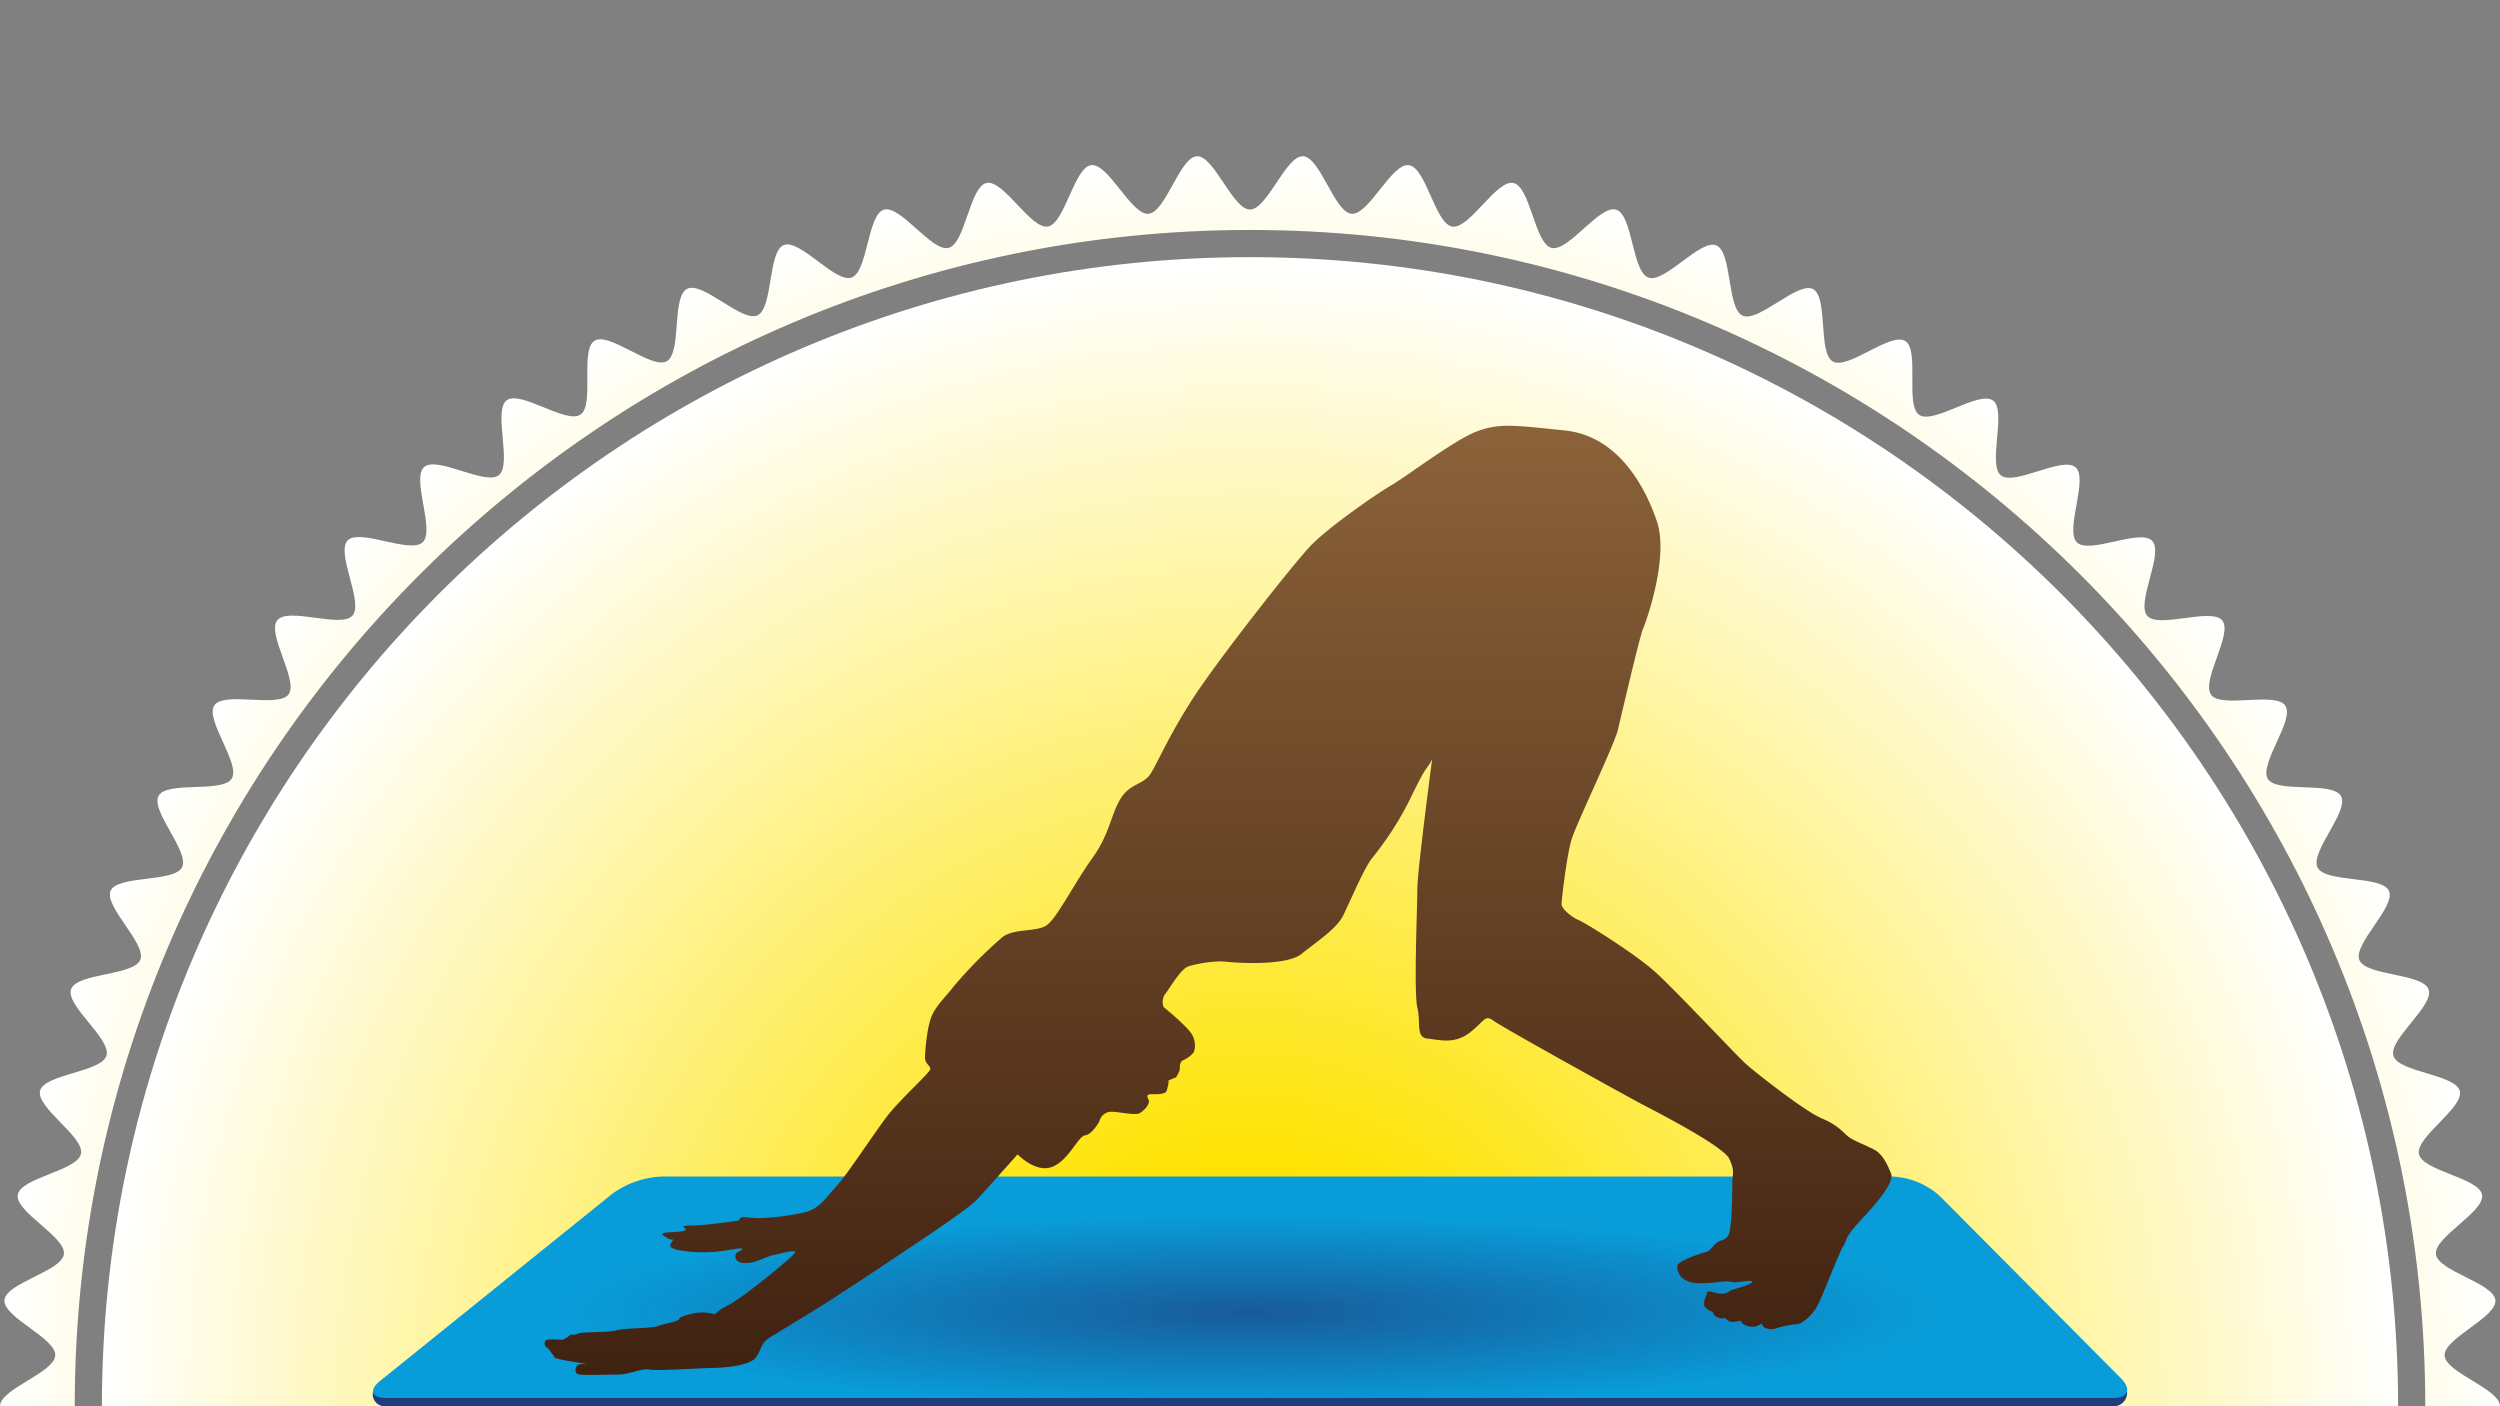 <svg xmlns="http://www.w3.org/2000/svg" xmlns:xlink="http://www.w3.org/1999/xlink" viewBox="0 0 640 360"><rect x="0" y="0" width="640" height="360" fill="#808080" stroke="none"/><defs><style>.cls-1{fill:none;}.cls-2{clip-path:url(#clip-path);}.cls-3{fill:url(#Nouvelle_nuance_de_dégradé_2);}.cls-4{fill:url(#Nouvelle_nuance_de_dégradé_2-2);}.cls-5{fill:#203c7c;}.cls-6{fill:#089cd8;}.cls-7{clip-path:url(#clip-path-2);}.cls-8{opacity:0.68;fill:url(#Dégradé_sans_nom_27);}.cls-9{fill:url(#Nouvelle_nuance_de_dégradé_1);}</style><clipPath id="clip-path"><rect class="cls-1" width="640" height="360"/></clipPath><radialGradient id="Nouvelle_nuance_de_dégradé_2" cx="320" cy="360" r="320" gradientUnits="userSpaceOnUse"><stop offset="0.2" stop-color="#fee300"/><stop offset="1" stop-color="#fff"/></radialGradient><radialGradient id="Nouvelle_nuance_de_dégradé_2-2" cy="360" r="294.04" xlink:href="#Nouvelle_nuance_de_dégradé_2"/><clipPath id="clip-path-2"><polygon class="cls-1" points="544.53 359.95 95.47 359.95 169.22 301 484.71 301 544.53 359.95"/></clipPath><radialGradient id="Dégradé_sans_nom_27" cx="-40.72" cy="1716.45" r="162.75" gradientTransform="translate(363.71 78.45) scale(1.07 0.15)" gradientUnits="userSpaceOnUse"><stop offset="0" stop-color="#203c7c"/><stop offset="1" stop-color="#203c7c" stop-opacity="0"/></radialGradient><linearGradient id="Nouvelle_nuance_de_dégradé_1" x1="311.85" y1="351.96" x2="311.85" y2="109" gradientUnits="userSpaceOnUse"><stop offset="0" stop-color="#402211"/><stop offset="1" stop-color="#8b6239"/></linearGradient></defs><g id="Fond"><g class="cls-2"><path class="cls-3" d="M625.82,373C626,368.6,640,364.46,640,360s-14-8.6-14.18-13,13.41-9.75,13-14.15-14.67-7.39-15.22-11.77,12.55-10.85,11.81-15.2-15.25-6.11-16.17-10.44,11.58-11.87,10.47-16.15-15.71-4.78-17-9,10.52-12.82,9-17-16.06-3.42-17.71-7.52,9.4-13.67,7.57-17.7-16.29-2-18.28-6,8.2-14.42,6-18.28-16.41-.64-18.73-4.41,6.95-15.06,4.47-18.73-16.4.76-19-2.8,5.65-15.59,2.87-19-16.27,2.14-19.2-1.19,4.31-16,1.25-19.21-16,3.5-19.23.43,3-16.32-.38-19.25-15.68,4.85-19.12,2.06,1.56-16.51-2-19.15-15.21,6.16-18.89,3.67.17-16.59-3.6-18.92-14.64,7.43-18.51,5.26S468.07,76,464.11,74s-13.95,8.64-18,6.81-2.64-16.37-6.76-18S426.2,72.55,422,71.07,418,55,413.74,53.68s-12.27,10.9-16.57,9.78-5.38-15.68-9.73-16.61S376.14,58.75,371.76,58s-6.69-15.16-11.1-15.72S350.41,55.1,346,54.73,338,40.19,333.58,40,324.45,53.64,320,53.64,310.82,39.82,306.42,40s-8,14.36-12.4,14.73-10.3-13-14.67-12.45-6.76,15-11.11,15.72-11.36-12.08-15.68-11.16-5.44,15.51-9.72,16.62-12.34-11.08-16.57-9.78-4.1,15.91-8.27,17.38-13.24-10-17.35-8.32-2.72,16.2-6.75,18-14-8.81-18-6.81-1.34,16.37-5.2,18.54S156,84.9,152.21,87.23s.06,16.43-3.61,18.91-15.33-6.31-18.88-3.67,1.45,16.36-2,19.15-15.8-5-19.13-2.06,2.83,16.18-.37,19.25-16.17-3.64-19.23-.44,4.17,15.89,1.25,19.22S73.82,155.32,71,158.77s5.51,15.48,2.87,19-16.55-.87-19,2.81,6.79,14.95,4.46,18.73-16.56.53-18.72,4.41,8,14.32,6,18.28S30.17,224,28.34,228s9.23,13.58,7.57,17.7-16.23,3.34-17.71,7.53,10.35,12.74,9.06,17-15.89,4.71-17,9,11.41,11.8,10.47,16.15S5.3,301.47,4.55,305.85s12.37,10.79,11.81,15.21S1.51,328.39,1.14,332.83s13.23,9.7,13,14.16S0,355.54,0,360s14,8.6,14.18,13-13.41,9.75-13,14.15,14.67,7.39,15.22,11.77S3.81,409.79,4.55,414.14s15.25,6.11,16.17,10.44S9.14,436.45,10.25,440.73s15.71,4.78,17,9-10.52,12.82-9,17,16.06,3.42,17.71,7.52-9.4,13.67-7.57,17.7,16.29,2,18.28,6-8.2,14.42-6,18.28,16.41.64,18.73,4.41-7,15.06-4.47,18.73,16.4-.76,19,2.8-5.65,15.59-2.87,19,16.27-2.14,19.2,1.19S85.9,578.4,89,581.6s16-3.5,19.23-.44-3,16.32.38,19.26,15.68-4.85,19.12-2.06-1.56,16.51,2,19.15,15.21-6.16,18.89-3.67-.17,16.58,3.6,18.92,14.64-7.43,18.51-5.26,1.24,16.54,5.2,18.54,14-8.64,18-6.81,2.64,16.37,6.76,18,13.16-9.81,17.35-8.33,4,16.09,8.27,17.39,12.27-10.9,16.57-9.78,5.38,15.68,9.73,16.61,11.3-11.9,15.68-11.16,6.69,15.17,11.1,15.73S289.59,664.9,294,665.27s8,14.54,12.4,14.73,9.13-13.64,13.58-13.64,9.18,13.82,13.58,13.64,8-14.36,12.4-14.73,10.3,13,14.67,12.45,6.76-15,11.11-15.72,11.36,12.08,15.68,11.15,5.44-15.5,9.72-16.61,12.34,11.08,16.57,9.78,4.1-15.91,8.27-17.38,13.24,10,17.35,8.32,2.72-16.2,6.75-18,14,8.81,18,6.81,1.34-16.38,5.2-18.54,14.74,7.59,18.5,5.26-.06-16.43,3.61-18.91,15.33,6.31,18.88,3.67-1.45-16.36,2-19.15,15.8,5,19.13,2.06-2.83-16.18.37-19.25,16.17,3.64,19.23.44-4.17-15.89-1.25-19.22,16.42,2.27,19.21-1.18-5.51-15.48-2.87-19,16.55.87,19-2.81-6.79-15-4.46-18.73,16.56-.53,18.72-4.41-8-14.32-6-18.28,16.46-1.94,18.29-6-9.23-13.58-7.57-17.7,16.23-3.34,17.71-7.53-10.35-12.74-9.06-17,15.89-4.71,17-9-11.41-11.8-10.47-16.15,15.42-6.05,16.17-10.43-12.37-10.79-11.81-15.21,14.85-7.33,15.22-11.77S625.63,377.47,625.82,373ZM320,661.13C154.1,661.13,19.13,526,19.13,360S154.1,58.87,320,58.87,620.87,194,620.87,360,485.9,661.13,320,661.13Z"/><path class="cls-4" d="M320,65.83c-162.07,0-293.91,132-293.91,294.17S157.93,654.17,320,654.17,613.91,522.21,613.91,360,482.07,65.83,320,65.83Z"/></g></g><g id="Moyen_tapis" data-name="Moyen tapis"><g id="Calque_7" data-name="Calque 7"><path class="cls-5" d="M544.53,356.26a3.46,3.46,0,0,1-3.65,3.74h-442a3.09,3.09,0,0,1-3.43-3.51l61.26-45.95a23.31,23.31,0,0,1,12.52-4.42H484.6a19.53,19.53,0,0,1,12,5Z"/><path class="cls-6" d="M543,352.89c2.73,2.74,1.79,5-2.08,5h-442c-3.87,0-4.57-2-1.56-4.42l59.39-47.86a23.3,23.3,0,0,1,12.52-4.41H484.6a19.47,19.47,0,0,1,12,5Z"/><g class="cls-7"><ellipse class="cls-8" cx="320" cy="330.94" rx="245.83" ry="31.47"/></g></g><path class="cls-9" d="M260.5,295.51s4.6,4.87,8.87,3.2,6.59-7.83,8.42-8.07,3.63-3.52,3.63-3.52a3.23,3.23,0,0,1,2.64-2.49c2.15-.16,6.53,1.06,7.76.31s2.77-2.45,2.18-3.52-.19-1.3.9-1.3,3.53.13,3.81-1,.64-2.42.32-2.42a12.16,12.16,0,0,1,2-.87,8.07,8.07,0,0,0,1-2c0-.45-.15-2,.9-2.43s2.63-1.68,2.78-2.29a5.56,5.56,0,0,0-.75-4.57c-1.41-2.14-7.05-6.71-7.05-6.71a3.53,3.53,0,0,1,.3-3.27c1.11-1.31,4-6.5,6-7.16s6.83-1.52,9.42-1.22,15.58,1.22,19.58-2,9-6.41,10.7-9.92,5.62-12.7,7.44-14.68a83.47,83.47,0,0,0,9.52-14.79c2.72-5.66,3.81-7.48,4.25-8a18.91,18.91,0,0,0,1.5-2.39s-3.78,28.57-3.78,33.14-.94,26.55,0,30.41-.48,7.62,2.6,7.93,6.87,1.52,10.82-1.54,3.82-4.71,6.13-3,33.91,19.22,38,21.36,20.76,10.72,22.29,13.93.79,3.8.79,6.41-.15,11.43-.94,13-1.8,1.26-2.9,2-1.82,2.27-2.92,2.49-7.17,2.27-7.32,3.5.63,4.12,4.78,4.43,7.48-.77,9-.31,5.4-.76,5.4,0-5.22,1.93-5.68,2.29a3.37,3.37,0,0,1-2.31.75c-1.37,0-3.52-1.2-3.63-.14s-1.41,2.75-.21,3.8,1.85.77,1.85,1.37,1.71,1.54,2.59,1.23.77,1.22,2.93.9,1.36-.27,1.82.32a4.33,4.33,0,0,0,3.51.91c1.06-.3,1.73-1.07,1.73-.39s2.07,1.5,3.51.87a22.21,22.21,0,0,1,5.33-1.07c1.52-.16,3.66-2.14,5-4.28s5.64-13.77,6.87-15.71-.16-1.68,4.88-7.06,8.14-9.61,7.32-11.59-2-4.89-4.43-6.12-4.88-2.13-6.25-3.08-2.59-3-7-4.83-16.83-11.66-19.27-13.79-18.34-19.21-23.53-23.83-17.57-12.36-19.39-13.12-4.45-2.9-4.45-4.12S401.1,219,402.29,215s11-24.31,11.92-28.27,5.64-24.09,6.37-25.67,6.75-18.3,3.58-27.61S414,111.58,400.61,110.2s-16.65-1.87-22.3.15-17.74,11.29-22.14,13.88S340,135.06,335.54,139.7,312.46,168.1,306,177.87s-9.59,17.27-11.44,20.18-5.33,2.44-7.78,6.55-2.75,9-7.16,15.11S270.59,235,268,236.83s-8.21.77-11.29,3A113,113,0,0,0,244,252.7c-2,2.64-4,4.32-5.34,7.07s-1.86,9.45-1.86,11,1.37,2,1.37,2.89-7.81,7.78-11.28,12.37-10.12,14.84-12.84,17.73-4.11,5.54-7.93,6.57a61.75,61.75,0,0,1-12.07,1.52c-1.73,0-4.33-.57-4.6,0l-.31.61s-8.57,1.27-11.76,1.27-2.43.46-2.43.46,1.38.55,0,.93-4.61.27-5.2.59.15.55,1.24,1.31,1.78-.3,1.05.83-.76,1.52,1.39,2.13a36.49,36.49,0,0,0,11.77.24c3.62-.55,4.85-.85,4.85-.46s-1.49.68-1.7,1.29-.28,2.3,2.47,2.3,5.06-1.55,7-2,6.07-1.55,5.78-.73S190.58,332,186.4,334.13s-2.71,2.61-4.08,2.16a11.11,11.11,0,0,0-5.07,0c-1.09.29-3.34.75-3.34,1.36s-4.12,1.23-5.49,1.82-8.42.48-10.72,1.11-9,.28-9.92.87-1.36-.16-2,.47A7.15,7.15,0,0,1,144,343s-4-.35-4.3.16A1.29,1.29,0,0,0,140,345c.77.42.61.71,1.38,1.62s0,.93,2.28,1.43,6.41,1.07,6.89,1.07-2.61-.14-2.92.57-.74,2,.79,2.2,7.32,0,9.92,0,6.07-1.69,7.92-1.29,13.59-.4,15.91-.4,9.64-.45,11.3-2.65,1.08-3.62,3.65-5.18,12.22-7.48,13.91-8.53,12.7-8.25,17.88-11.75,18.65-12.27,21.2-15S260.5,295.51,260.5,295.51Z"/></g></svg>